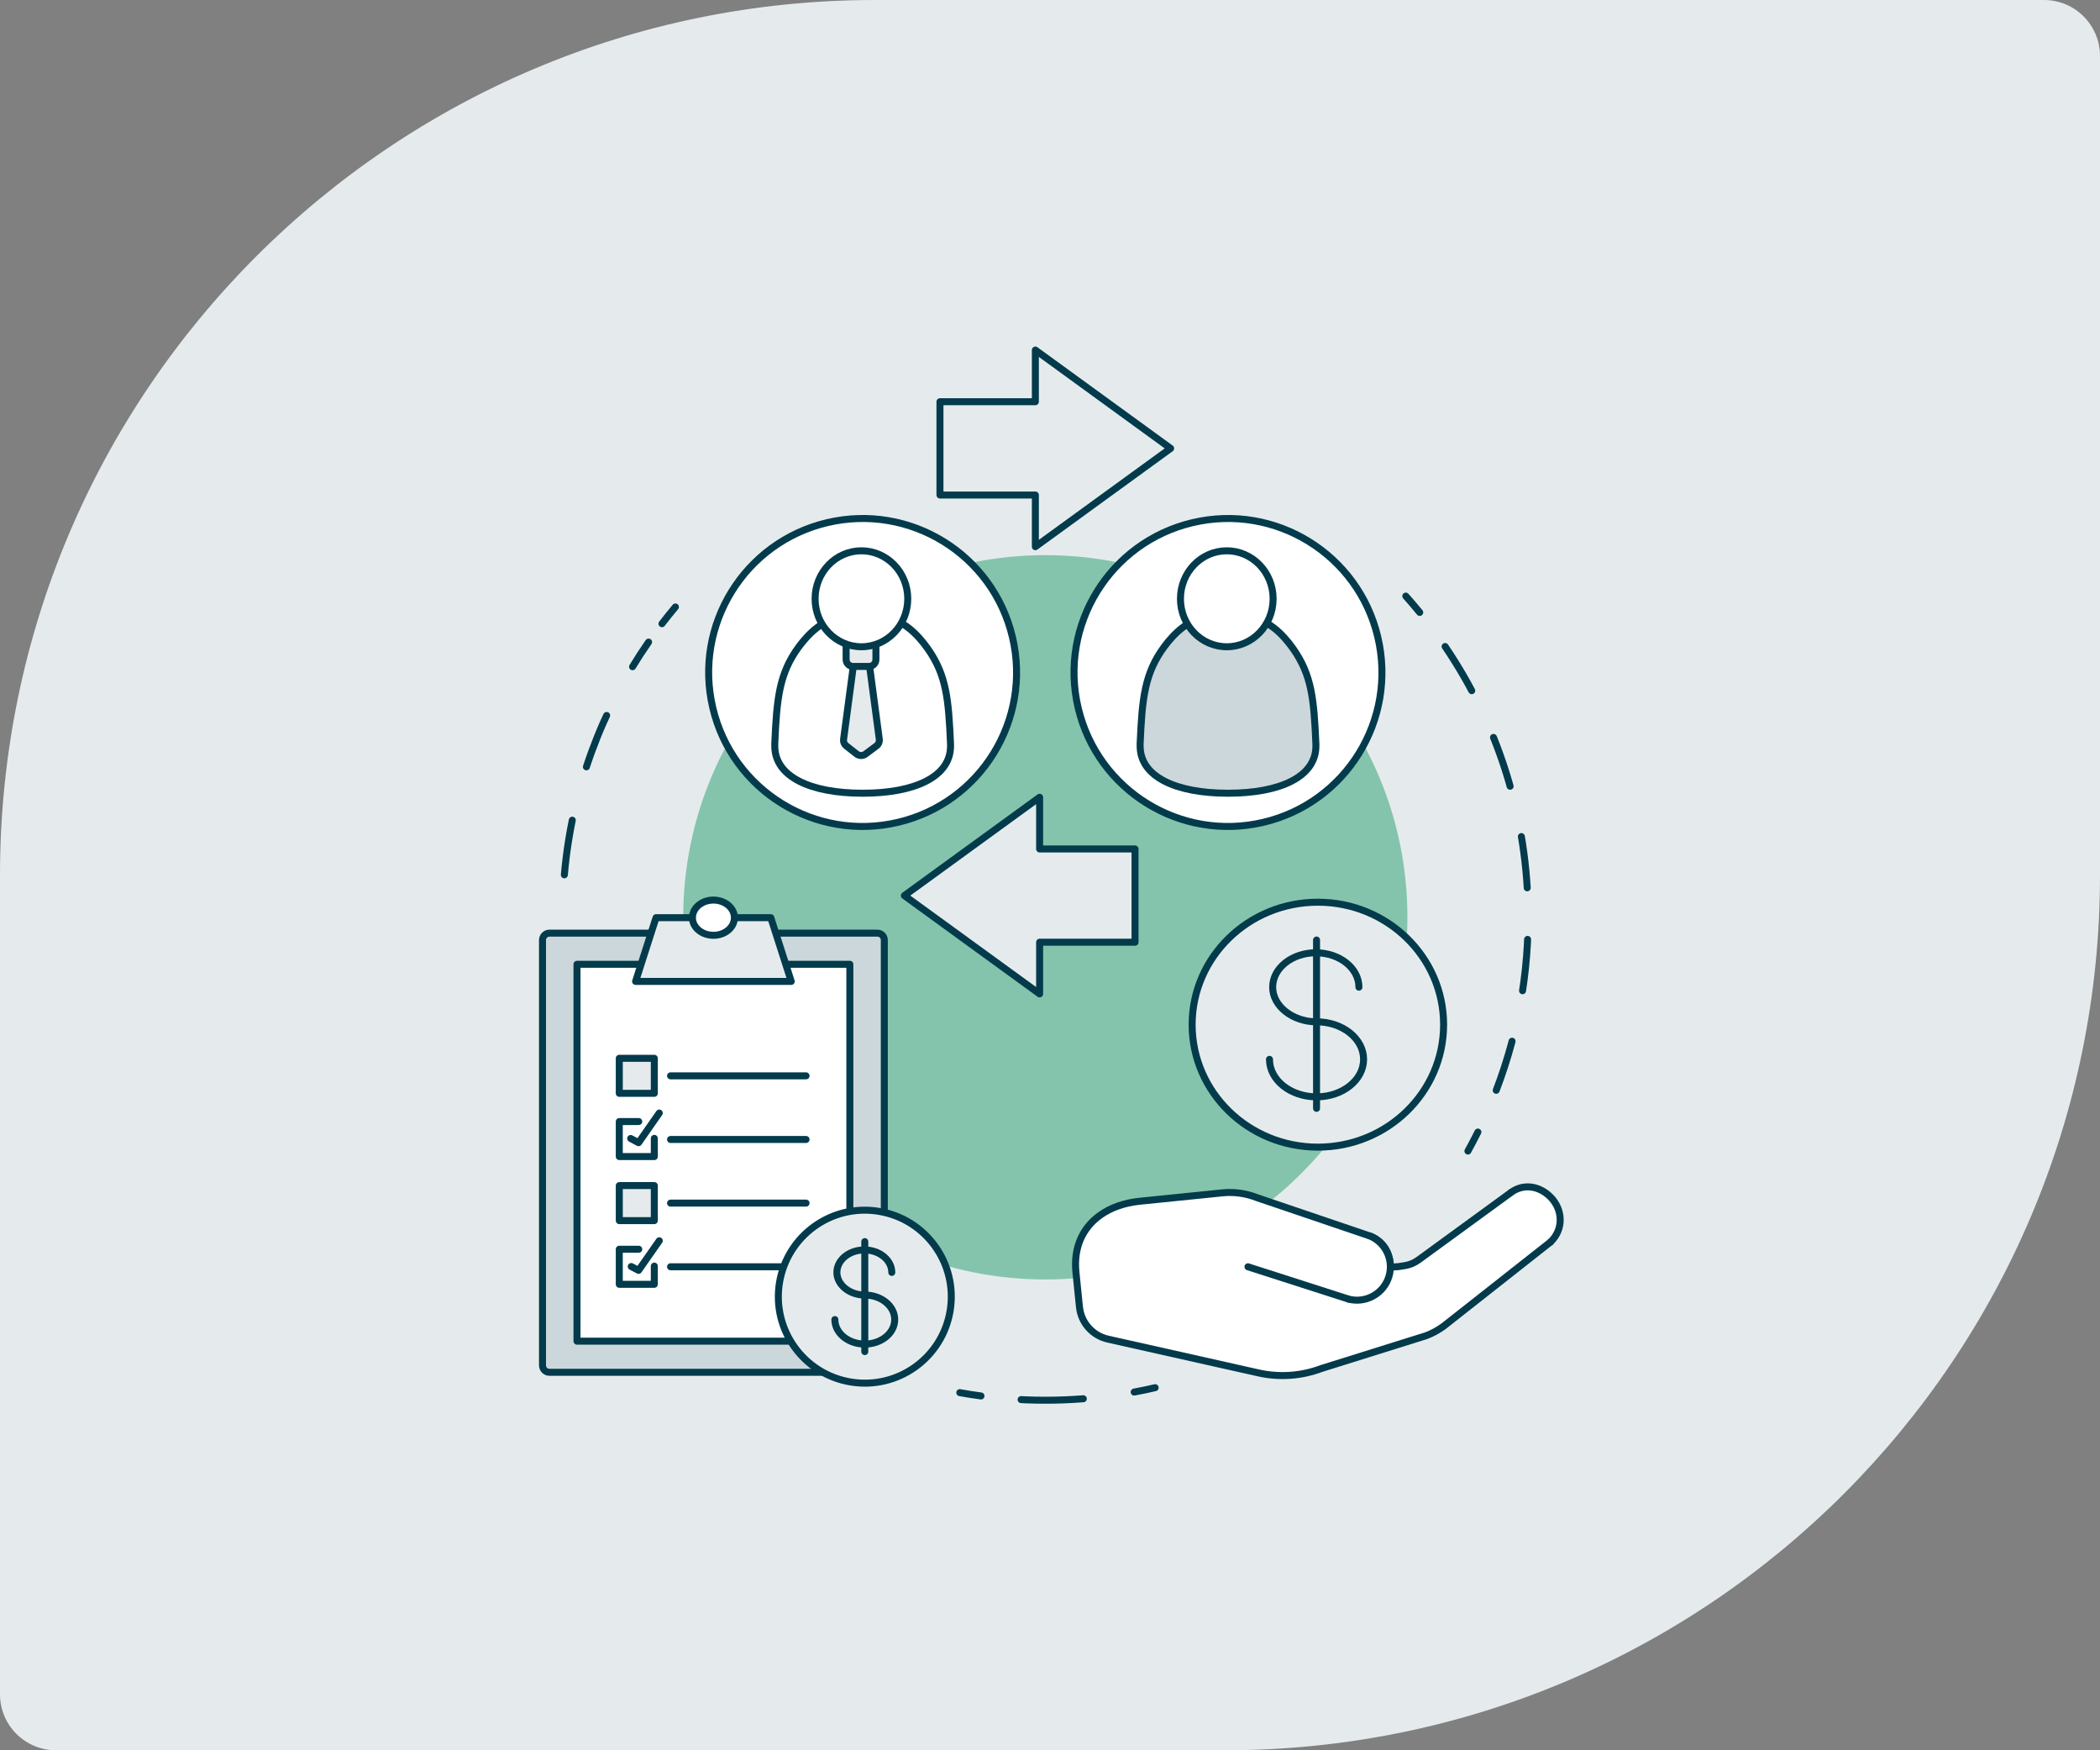 <svg width="600" height="500" viewBox="0 0 600 500" fill="none" xmlns="http://www.w3.org/2000/svg">
<rect x="0" y="0" width="600" height="500" fill="#808080" stroke="none"/>
<path d="M0 250C0 111.929 111.929 0 250 0H584C592.837 0 600 7.163 600 16V250C600 388.071 488.071 500 350 500H16C7.163 500 0 492.837 0 484V250Z" fill="#E5EBED"/>
<g opacity="0.5">
<path d="M298.661 365.507C355.8 365.507 402.121 319.187 402.121 262.048C402.121 204.908 355.8 158.588 298.661 158.588C241.522 158.588 195.201 204.908 195.201 262.048C195.201 319.187 241.522 365.507 298.661 365.507Z" fill="#249E6B"/>
</g>
<path d="M161.244 249.913C163.386 225.339 171.97 202.611 185.307 183.425" stroke="#033B4C" stroke-width="2" stroke-linecap="round" stroke-linejoin="round" stroke-dasharray="15.78 15.78"/>
<path d="M189.137 178.17C190.381 176.547 191.658 174.957 192.976 173.392" stroke="#033B4C" stroke-width="2" stroke-linecap="round" stroke-linejoin="round"/>
<path d="M330.048 396.416C328.063 396.877 326.061 397.297 324.051 397.668" stroke="#033B4C" stroke-width="2" stroke-linecap="round" stroke-linejoin="round"/>
<path d="M309.518 399.58C305.935 399.86 302.31 400 298.661 400C295.012 400 291.222 399.852 287.564 399.563" stroke="#033B4C" stroke-width="2" stroke-linecap="round" stroke-linejoin="round" stroke-dasharray="17.79 17.79"/>
<path d="M280.281 398.78C278.247 398.509 276.228 398.195 274.227 397.833" stroke="#033B4C" stroke-width="2" stroke-linecap="round" stroke-linejoin="round"/>
<path d="M401.658 170.286C403.017 171.81 404.344 173.367 405.637 174.949" stroke="#033B4C" stroke-width="2" stroke-linecap="round" stroke-linejoin="round"/>
<path d="M412.889 184.687C427.865 206.748 436.606 233.381 436.606 262.057C436.606 281.935 432.404 300.833 424.834 317.902" stroke="#033B4C" stroke-width="2" stroke-linecap="round" stroke-linejoin="round" stroke-dasharray="14.74 14.74"/>
<path d="M422.253 323.396C421.338 325.224 420.391 327.037 419.402 328.824" stroke="#033B4C" stroke-width="2" stroke-linecap="round" stroke-linejoin="round"/>
<path d="M295.818 156.174L334.47 128.091L295.818 100V114.762H268.559V141.412H295.818V156.174Z" fill="#E5EBED" stroke="#033B4C" stroke-width="2" stroke-linecap="round" stroke-linejoin="round"/>
<path d="M297.037 283.927L258.385 255.844L297.037 227.753V242.523H324.296V269.165H297.037V283.927Z" fill="#E5EBED" stroke="#033B4C" stroke-width="2" stroke-linecap="round" stroke-linejoin="round"/>
<path d="M360.956 234.914C384.597 229.334 399.238 205.646 393.659 182.005C388.079 158.364 364.39 143.722 340.749 149.302C317.108 154.882 302.467 178.57 308.046 202.211C313.626 225.852 337.315 240.494 360.956 234.914Z" fill="white" stroke="#033B4C" stroke-width="2" stroke-linecap="round" stroke-linejoin="round"/>
<path d="M325.746 212.604C326.315 199.44 327.023 192.355 332.666 184.718C335.426 180.978 339.767 176.728 344.281 176.744C347.98 176.752 352.387 176.769 357.478 176.777C362.199 176.777 366.647 181.308 369.456 185.295C374.819 192.923 375.412 199.786 375.973 212.62V213.123C375.973 221.904 365.758 226.6 350.863 226.6C335.969 226.6 325.754 221.904 325.754 213.123V212.612L325.746 212.604Z" fill="#CCD7DB" stroke="#033B4C" stroke-width="2" stroke-linejoin="round"/>
<path d="M350.51 184.76C357.821 184.76 363.748 178.623 363.748 171.053C363.748 163.482 357.821 157.345 350.51 157.345C343.198 157.345 337.271 163.482 337.271 171.053C337.271 178.623 343.198 184.76 350.51 184.76Z" fill="white" stroke="#033B4C" stroke-width="2" stroke-linecap="round" stroke-linejoin="round"/>
<path d="M256.565 234.913C280.206 229.333 294.848 205.645 289.268 182.004C283.688 158.363 260 143.721 236.359 149.301C212.718 154.881 198.076 178.569 203.656 202.21C209.236 225.851 232.924 240.493 256.565 234.913Z" fill="white" stroke="#033B4C" stroke-width="2" stroke-linecap="round" stroke-linejoin="round"/>
<path d="M221.357 212.604C221.926 199.44 222.634 192.355 228.277 184.718C231.037 180.978 235.378 176.728 239.893 176.744C243.592 176.752 247.999 176.769 253.09 176.777C257.81 176.777 262.259 181.308 265.068 185.295C270.431 192.923 271.024 199.786 271.584 212.62V213.123C271.584 221.904 261.369 226.6 246.475 226.6C231.581 226.6 221.366 221.904 221.366 213.123V212.612L221.357 212.604Z" fill="white" stroke="#033B4C" stroke-width="2" stroke-linecap="round" stroke-linejoin="round"/>
<path d="M243.797 190.378L241.021 211.212C240.93 211.92 241.21 212.628 241.779 213.065L244.728 215.38C245.486 215.973 246.54 215.981 247.306 215.405L250.437 213.065C251.021 212.628 251.326 211.904 251.227 211.179L248.459 190.378" fill="#E5EBED"/>
<path d="M243.797 190.378L241.021 211.212C240.93 211.92 241.21 212.628 241.779 213.065L244.728 215.38C245.486 215.973 246.54 215.981 247.306 215.405L250.437 213.065C251.021 212.628 251.326 211.904 251.227 211.179L248.459 190.378" stroke="#033B4C" stroke-width="2" stroke-linecap="round" stroke-linejoin="round"/>
<path d="M248.279 181.003H243.731C242.635 181.003 241.746 181.892 241.746 182.988V188.392C241.746 189.489 242.635 190.378 243.731 190.378H248.279C249.375 190.378 250.264 189.489 250.264 188.392V182.988C250.264 181.892 249.375 181.003 248.279 181.003Z" fill="#E5EBED" stroke="#033B4C" stroke-width="2" stroke-linecap="round" stroke-linejoin="round"/>
<path d="M246.121 184.76C253.432 184.76 259.359 178.623 259.359 171.053C259.359 163.482 253.432 157.345 246.121 157.345C238.81 157.345 232.883 163.482 232.883 171.053C232.883 178.623 238.81 184.76 246.121 184.76Z" fill="white" stroke="#033B4C" stroke-width="2" stroke-linecap="round" stroke-linejoin="round"/>
<path d="M442.98 354.822L412.467 378.852C410.918 379.981 409.229 380.904 407.433 381.579L377.555 390.937C371.796 393.104 365.527 393.541 359.53 392.19C347.717 389.537 327.452 384.99 316.578 382.551C312.154 381.563 308.867 377.847 308.414 373.341L307.409 363.439C306.684 356.272 309.402 350.654 314.337 347.137C317.36 344.978 321.224 343.611 325.623 343.158L349.266 340.76C352.61 340.423 355.996 340.892 359.126 342.128L391.411 353.084C391.411 353.084 397.251 354.814 397.251 361.998L399.616 361.825C402.194 361.462 403.471 361.248 405.572 359.708L431.711 340.653" fill="white"/>
<path d="M442.98 354.822L412.467 378.852C410.918 379.981 409.229 380.904 407.433 381.579L377.555 390.937C371.796 393.104 365.527 393.541 359.53 392.19C347.717 389.537 327.452 384.99 316.578 382.551C312.154 381.563 308.867 377.847 308.414 373.341L307.409 363.439C306.684 356.272 309.402 350.654 314.337 347.137C317.36 344.978 321.224 343.611 325.623 343.158L349.266 340.76C352.61 340.423 355.996 340.892 359.126 342.128L391.411 353.084C391.411 353.084 397.251 354.814 397.251 361.998L399.616 361.825C402.194 361.462 403.471 361.248 405.572 359.708L431.711 340.653" stroke="#033B4C" stroke-width="2" stroke-linecap="round" stroke-linejoin="round"/>
<path d="M442.979 354.822C446.843 351.156 446.546 345.497 442.988 341.938C439.766 338.709 435.26 338.05 431.693 340.661" fill="white"/>
<path d="M442.979 354.822C446.843 351.156 446.546 345.497 442.988 341.938C439.766 338.709 435.26 338.05 431.693 340.661" stroke="#033B4C" stroke-width="2" stroke-linecap="round" stroke-linejoin="round"/>
<path d="M385.348 371.125L356.564 361.882" stroke="#033B4C" stroke-width="2" stroke-linecap="round" stroke-linejoin="round"/>
<path d="M391.411 353.084C396.271 355.127 398.545 360.721 396.502 365.581C394.64 369.996 389.846 372.278 385.348 371.125" fill="white"/>
<path d="M391.411 353.084C396.271 355.127 398.545 360.721 396.502 365.581C394.64 369.996 389.846 372.278 385.348 371.125" stroke="#033B4C" stroke-width="2" stroke-linecap="round" stroke-linejoin="round"/>
<path d="M376.535 327.703C396.376 327.703 412.46 312.039 412.46 292.717C412.46 273.394 396.376 257.73 376.535 257.73C356.694 257.73 340.609 273.394 340.609 292.717C340.609 312.039 356.694 327.703 376.535 327.703Z" fill="#E5EBED" stroke="#033B4C" stroke-width="2" stroke-linecap="round" stroke-linejoin="round"/>
<path d="M362.711 302.619C362.711 308.542 368.733 313.336 376.155 313.336C383.578 313.336 389.599 308.534 389.599 302.619C389.599 296.704 383.578 291.901 376.155 291.901C369.351 291.901 363.617 287.436 363.617 282.008C363.617 276.579 369.137 272.18 375.941 272.18C382.746 272.18 388.265 276.579 388.265 282.008" stroke="#033B4C" stroke-width="2" stroke-linecap="round" stroke-linejoin="round"/>
<path d="M376.156 316.624V268.531" stroke="#033B4C" stroke-width="2" stroke-linecap="round" stroke-linejoin="round"/>
<path d="M221.645 266.57H250.683C251.787 266.57 252.66 267.46 252.66 268.547V390.048C252.66 391.136 251.787 392.025 250.683 392.025H156.977C155.89 392.025 155 391.136 155 390.048V268.547C155 267.46 155.89 266.57 156.977 266.57H186.016" fill="#CCD7DB"/>
<path d="M221.645 266.57H250.683C251.787 266.57 252.66 267.46 252.66 268.547V390.048C252.66 391.136 251.787 392.025 250.683 392.025H156.977C155.89 392.025 155 391.136 155 390.048V268.547C155 267.46 155.89 266.57 156.977 266.57H186.016" stroke="#033B4C" stroke-width="2" stroke-linejoin="round"/>
<path d="M224.504 275.467H242.817V383.128H164.854V275.467H183.166" fill="white"/>
<path d="M224.504 275.467H242.817V383.128H164.854V275.467H183.166" stroke="#033B4C" stroke-width="2" stroke-linecap="round" stroke-linejoin="round"/>
<path d="M191.584 307.332H230.302" stroke="#033B4C" stroke-width="2" stroke-linecap="round" stroke-linejoin="round"/>
<path d="M186.947 302.323H176.938V312.332H186.947V302.323Z" fill="#E5EBED" stroke="#033B4C" stroke-width="2" stroke-linecap="round" stroke-linejoin="round"/>
<path d="M191.584 325.513H230.302" stroke="#033B4C" stroke-width="2" stroke-linecap="round" stroke-linejoin="round"/>
<path d="M191.584 343.693H230.302" stroke="#033B4C" stroke-width="2" stroke-linecap="round" stroke-linejoin="round"/>
<path d="M186.947 338.685H176.938V348.694H186.947V338.685Z" fill="#E5EBED" stroke="#033B4C" stroke-width="2" stroke-linecap="round" stroke-linejoin="round"/>
<path d="M191.584 361.875H230.302" stroke="#033B4C" stroke-width="2" stroke-linecap="round" stroke-linejoin="round"/>
<path d="M186.947 325.2V330.398H176.938V320.389H182.498" fill="white"/>
<path d="M186.947 325.2V330.398H176.938V320.389H182.498" stroke="#033B4C" stroke-width="2" stroke-linecap="round" stroke-linejoin="round"/>
<path d="M180.191 325.232L182.449 326.427L188.363 317.958" fill="white"/>
<path d="M180.191 325.232L182.449 326.427L188.363 317.958" stroke="#033B4C" stroke-width="2" stroke-linecap="round" stroke-linejoin="round"/>
<path d="M186.947 361.685V366.883H176.938V356.866H182.498" fill="white"/>
<path d="M186.947 361.685V366.883H176.938V356.866H182.498" stroke="#033B4C" stroke-width="2" stroke-linecap="round" stroke-linejoin="round"/>
<path d="M180.363 361.809L182.447 362.905L188.362 354.444" fill="white"/>
<path d="M180.363 361.809L182.447 362.905L188.362 354.444" stroke="#033B4C" stroke-width="2" stroke-linecap="round" stroke-linejoin="round"/>
<path d="M197.837 262.155H187.44L186.015 266.571L183.165 275.468L181.6 280.361H226.068L224.503 275.468L221.644 266.571L220.235 262.155H209.831" fill="#E5EBED"/>
<path d="M197.837 262.155H187.44L186.015 266.571L183.165 275.468L181.6 280.361H226.068L224.503 275.468L221.644 266.571L220.235 262.155H209.831" stroke="#033B4C" stroke-width="2" stroke-linecap="round" stroke-linejoin="round"/>
<path d="M203.835 267.189C207.147 267.189 209.832 264.935 209.832 262.155C209.832 259.376 207.147 257.122 203.835 257.122C200.523 257.122 197.838 259.376 197.838 262.155C197.838 264.935 200.523 267.189 203.835 267.189Z" fill="white" stroke="#033B4C" stroke-width="2" stroke-linecap="round" stroke-linejoin="round"/>
<path d="M271.475 374.376C273.661 360.908 264.515 348.218 251.047 346.032C237.579 343.845 224.889 352.991 222.703 366.459C220.516 379.928 229.662 392.618 243.13 394.804C256.599 396.99 269.289 387.845 271.475 374.376Z" fill="#E5EBED" stroke="#033B4C" stroke-width="2" stroke-linecap="round" stroke-linejoin="round"/>
<path d="M238.533 376.959C238.533 380.822 242.364 383.961 247.084 383.961C251.804 383.961 255.635 380.822 255.635 376.959C255.635 373.095 251.804 369.956 247.084 369.956C242.751 369.956 239.11 367.04 239.11 363.49C239.11 359.939 242.619 357.072 246.952 357.072C251.285 357.072 254.795 359.947 254.795 363.49" stroke="#023B4B" stroke-width="2" stroke-linecap="round" stroke-linejoin="round"/>
<path d="M247.082 386.111V354.691" stroke="#033B4C" stroke-width="2" stroke-linecap="round" stroke-linejoin="round"/>
</svg>
